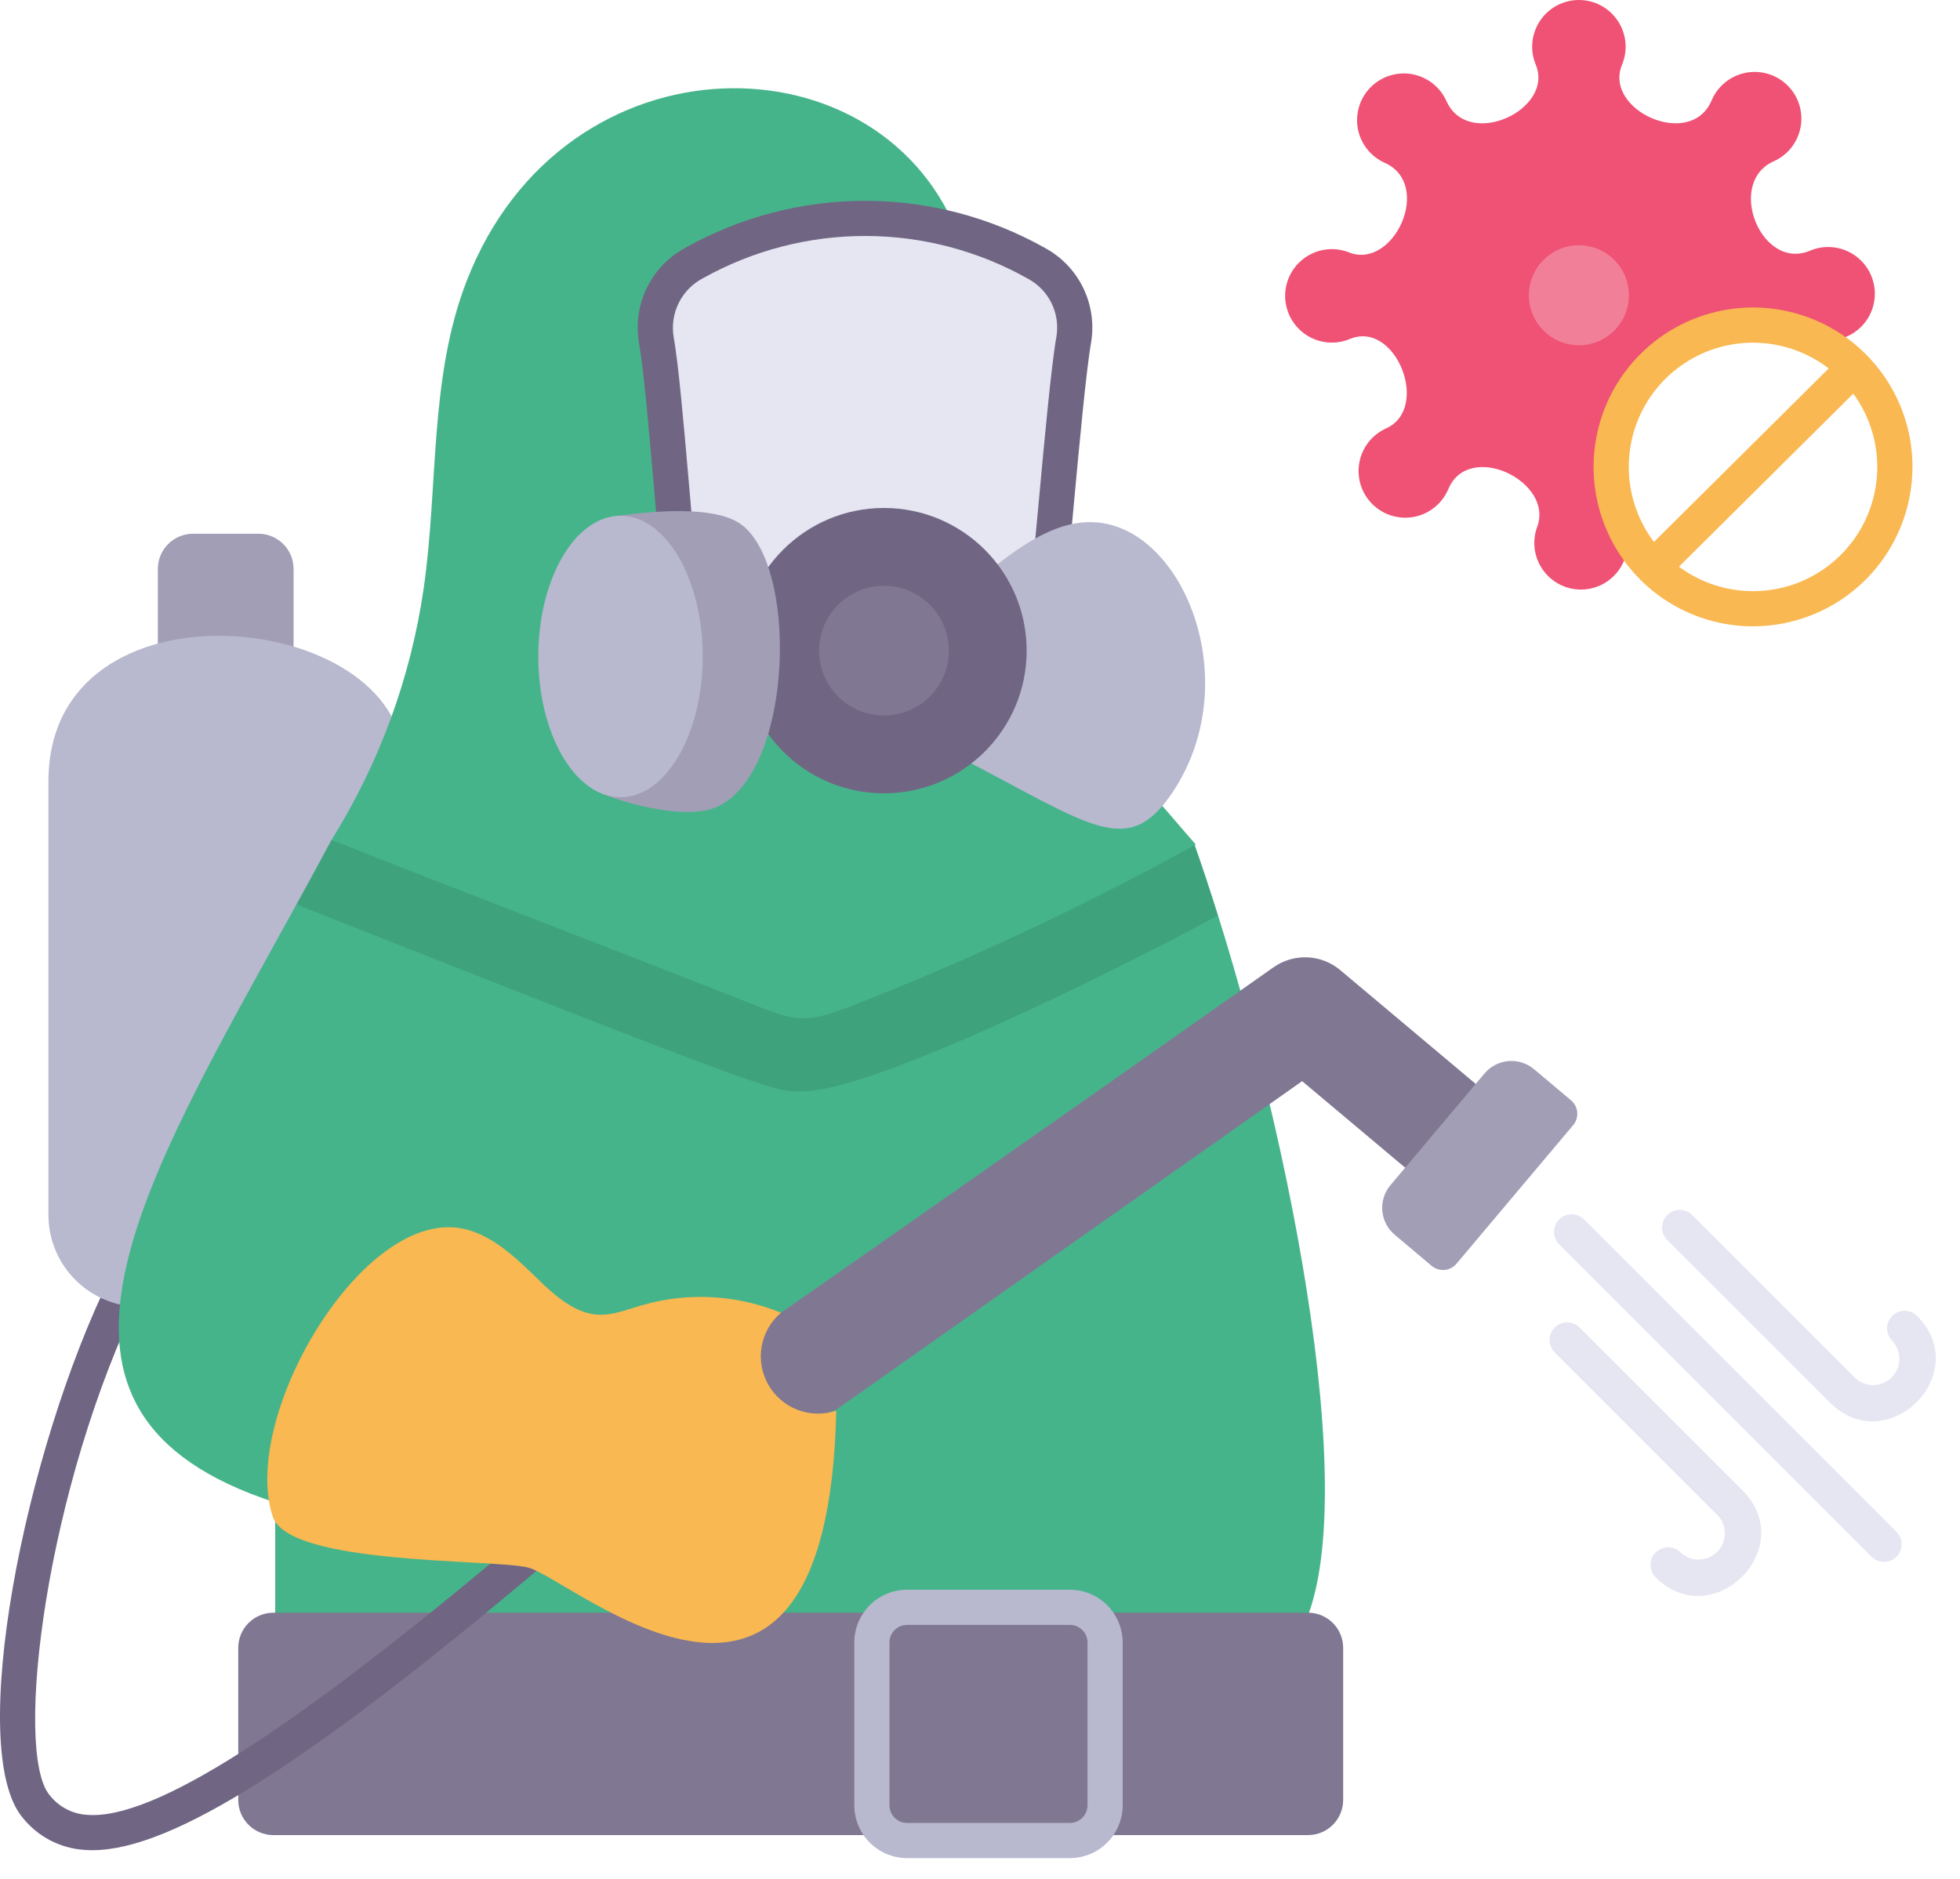 <?xml version="1.0" encoding="UTF-8"?> <svg xmlns="http://www.w3.org/2000/svg" width="73" height="70" viewBox="0 0 73 70" fill="none"> <path d="M67.448 12.572L67.456 12.563C67.722 12.667 68.008 12.703 68.291 12.67C68.574 12.637 68.845 12.534 69.079 12.372C69.313 12.21 69.504 11.993 69.635 11.74C69.765 11.487 69.832 11.205 69.828 10.92C69.825 10.635 69.752 10.356 69.615 10.106C69.478 9.856 69.282 9.643 69.044 9.487C68.806 9.33 68.533 9.235 68.249 9.208C67.965 9.182 67.68 9.226 67.417 9.336C65.596 10.111 64.271 6.799 66.065 6.007C66.324 5.891 66.55 5.713 66.724 5.49C66.898 5.267 67.016 5.004 67.065 4.726C67.115 4.447 67.096 4.16 67.01 3.89C66.924 3.62 66.774 3.376 66.572 3.177C66.369 2.979 66.122 2.833 65.851 2.752C65.579 2.671 65.292 2.657 65.014 2.712C64.737 2.767 64.476 2.889 64.256 3.067C64.036 3.245 63.863 3.475 63.752 3.735C62.972 5.593 59.7 4.101 60.415 2.404C60.524 2.14 60.566 1.853 60.538 1.568C60.51 1.283 60.411 1.01 60.252 0.773C60.093 0.535 59.878 0.34 59.626 0.205C59.374 0.071 59.092 5.82417e-05 58.806 3.60606e-08C58.52 -5.81696e-05 58.239 0.07 57.986 0.205C57.734 0.34 57.519 0.534 57.36 0.772C57.201 1.01 57.103 1.283 57.074 1.567C57.046 1.852 57.088 2.139 57.197 2.403C57.904 4.091 54.678 5.58 53.872 3.763C53.756 3.506 53.58 3.28 53.358 3.106C53.136 2.932 52.876 2.815 52.598 2.764C52.321 2.713 52.036 2.731 51.767 2.814C51.497 2.898 51.253 3.046 51.053 3.246C50.854 3.445 50.706 3.69 50.623 3.959C50.539 4.228 50.522 4.513 50.572 4.791C50.623 5.068 50.741 5.329 50.915 5.55C51.089 5.772 51.314 5.948 51.571 6.064C53.384 6.866 51.911 10.069 50.238 9.4C49.973 9.296 49.687 9.259 49.404 9.292C49.121 9.325 48.85 9.427 48.616 9.589C48.382 9.751 48.191 9.968 48.06 10.22C47.929 10.473 47.862 10.754 47.865 11.039C47.868 11.323 47.941 11.603 48.077 11.853C48.213 12.103 48.408 12.316 48.645 12.473C48.883 12.63 49.155 12.726 49.439 12.754C49.722 12.781 50.008 12.738 50.271 12.629C51.983 11.909 53.296 15.217 51.618 15.961C51.361 16.078 51.136 16.256 50.963 16.48C50.79 16.704 50.674 16.967 50.626 17.246C50.577 17.524 50.597 17.811 50.684 18.08C50.771 18.349 50.923 18.593 51.126 18.791C51.328 18.988 51.576 19.133 51.847 19.213C52.119 19.293 52.406 19.306 52.683 19.25C52.96 19.194 53.22 19.071 53.439 18.892C53.658 18.713 53.831 18.484 53.941 18.223C54.702 16.396 57.885 17.933 57.252 19.625C57.156 19.887 57.124 20.168 57.159 20.444C57.194 20.721 57.296 20.985 57.455 21.214C57.614 21.443 57.825 21.631 58.072 21.761C58.319 21.891 58.593 21.96 58.872 21.961C59.151 21.963 59.426 21.897 59.674 21.77C59.922 21.642 60.136 21.457 60.297 21.23C60.458 21.002 60.563 20.739 60.601 20.463C60.639 20.187 60.61 19.905 60.517 19.643C60.059 18.668 59.91 17.575 60.09 16.513C60.27 15.451 60.771 14.469 61.526 13.7C62.28 12.93 63.251 12.41 64.31 12.208C65.368 12.007 66.463 12.134 67.448 12.572Z" fill="#EF5275"></path> <path d="M0.847 67.713C-1.288 65.183 0.913 54.028 4.114 47.548L5.288 48.128C1.692 55.408 0.5 65.271 1.848 66.868L1.783 67.713H0.847Z" fill="#706683"></path> <path d="M7.189 19.882H9.624C9.972 19.882 10.305 20.02 10.551 20.266C10.796 20.511 10.934 20.845 10.934 21.192V26.218H5.879V21.192C5.879 20.845 6.017 20.511 6.262 20.266C6.508 20.02 6.841 19.882 7.189 19.882Z" fill="#A19EB6"></path> <path d="M15.008 48.68H5.231C4.781 48.68 4.335 48.592 3.92 48.419C3.504 48.247 3.126 47.995 2.808 47.677C2.49 47.359 2.237 46.981 2.065 46.565C1.893 46.15 1.804 45.704 1.804 45.254V29.105C1.804 21.282 15.008 22.73 15.008 28.339V48.68Z" fill="#B8B8CF"></path> <path d="M16.206 53.295C16.1 53.295 15.996 53.269 15.902 53.22C15.808 53.171 15.728 53.1 15.668 53.013C15.607 52.927 15.569 52.826 15.556 52.721C15.543 52.617 15.555 52.51 15.592 52.411C15.812 51.818 16.025 51.234 16.236 50.656C17.324 47.395 18.713 44.242 20.385 41.239C20.427 41.163 20.485 41.097 20.553 41.045C20.621 40.992 20.699 40.953 20.782 40.93C20.866 40.907 20.953 40.902 21.038 40.913C21.124 40.924 21.207 40.952 21.282 40.995C21.356 41.038 21.422 41.096 21.474 41.164C21.527 41.233 21.565 41.311 21.587 41.395C21.609 41.478 21.615 41.565 21.603 41.651C21.591 41.737 21.563 41.819 21.519 41.894C19.887 44.832 18.53 47.916 17.466 51.105C17.255 51.687 17.041 52.273 16.819 52.869C16.773 52.994 16.689 53.102 16.579 53.178C16.469 53.254 16.339 53.295 16.206 53.295Z" fill="#F9B851"></path> <path d="M48.014 61.434C51.033 57.903 48.386 43.744 45.365 34.097L11.039 33.693C5.223 44.27 0.01 52.644 10.25 55.965V61.432L48.014 61.434Z" fill="#46B48B"></path> <path d="M29.924 40.65C32.504 40.65 41.643 36.129 45.364 34.098C45.075 33.173 44.781 32.286 44.49 31.458L12.347 31.286C11.911 32.101 11.475 32.903 11.039 33.693C29.616 41.036 28.825 40.65 29.924 40.65Z" fill="#3EA37D"></path> <path d="M32.254 20.298L35.776 8.982C32.999 1.221 21.021 1.087 17.381 10.465C15.979 14.075 16.333 18.097 15.778 21.93C15.294 25.253 14.126 28.439 12.347 31.286C17.757 33.425 22.907 35.38 28.317 37.519C29.642 38.043 30.105 38.098 31.634 37.502C36.065 35.776 40.375 33.757 44.537 31.458C41.908 28.462 44.057 30.482 32.254 20.298Z" fill="#46B48B"></path> <path d="M48.716 60.073H10.183C9.459 60.073 8.873 60.659 8.873 61.383V67.047C8.873 67.77 9.459 68.357 10.183 68.357H48.716C49.44 68.357 50.026 67.77 50.026 67.047V61.383C50.026 60.659 49.44 60.073 48.716 60.073Z" fill="#807792"></path> <path d="M38.598 9.806C36.649 8.713 34.452 8.138 32.217 8.138C29.983 8.138 27.785 8.713 25.837 9.806C25.336 10.076 24.932 10.496 24.682 11.007C24.432 11.518 24.349 12.095 24.444 12.656C24.72 14.223 25.044 18.816 25.221 20.398L32.217 26.52L39.11 21.152C39.287 19.57 39.714 14.223 39.991 12.656C40.086 12.095 40.003 11.518 39.753 11.007C39.503 10.496 39.099 10.076 38.598 9.806Z" fill="#E6E5F2"></path> <path d="M32.193 27.369L24.599 20.724L24.57 20.472C24.508 19.918 24.428 18.998 24.339 17.967C24.177 16.095 23.974 13.764 23.799 12.77C23.679 12.074 23.781 11.358 24.091 10.723C24.4 10.088 24.901 9.567 25.522 9.232C27.567 8.084 29.872 7.48 32.217 7.48C34.562 7.48 36.868 8.084 38.913 9.232C39.534 9.567 40.035 10.088 40.344 10.723C40.653 11.358 40.755 12.074 40.636 12.77C40.455 13.799 40.193 16.642 40.001 18.717C39.904 19.78 39.819 20.705 39.76 21.224L39.729 21.499L32.193 27.369ZM25.846 20.074L32.242 25.671L38.487 20.806C38.543 20.271 38.615 19.483 38.697 18.597C38.901 16.381 39.155 13.624 39.346 12.542C39.417 12.116 39.354 11.678 39.163 11.29C38.973 10.903 38.665 10.584 38.284 10.381C36.441 9.343 34.363 8.795 32.248 8.79C30.133 8.785 28.052 9.323 26.204 10.352C25.81 10.552 25.49 10.871 25.289 11.265C25.089 11.658 25.019 12.106 25.089 12.542C25.275 13.593 25.471 15.857 25.645 17.854C25.72 18.729 25.789 19.522 25.845 20.075L25.846 20.074Z" fill="#706683"></path> <path d="M35.852 28.268C40.647 30.751 42.003 32.001 43.665 29.524C46.377 25.483 44.166 19.826 40.932 19.468C39.452 19.304 38.111 20.27 36.936 21.185L34.464 24.61L35.852 28.268Z" fill="#B8B8CF"></path> <path d="M32.923 29.551C35.858 29.551 38.238 27.172 38.238 24.237C38.238 21.302 35.858 18.922 32.923 18.922C29.988 18.922 27.609 21.302 27.609 24.237C27.609 27.172 29.988 29.551 32.923 29.551Z" fill="#706683"></path> <path d="M32.923 26.653C34.258 26.653 35.34 25.571 35.34 24.237C35.34 22.902 34.258 21.82 32.923 21.82C31.589 21.82 30.507 22.902 30.507 24.237C30.507 25.571 31.589 26.653 32.923 26.653Z" fill="#807792"></path> <path d="M22.417 29.56C23.501 30.006 25.639 30.538 26.707 30.054C29.603 28.739 29.758 20.792 27.474 19.449C26.455 18.85 24.338 19.031 22.962 19.219L22.417 29.56Z" fill="#A19EB6"></path> <path d="M54.956 40.37L49.918 36.137C49.573 35.847 49.142 35.68 48.691 35.661C48.241 35.642 47.797 35.773 47.429 36.033C42.092 39.804 29.625 48.537 29.088 48.9C29.088 48.9 24.462 51.967 24.99 53.339C25.577 54.865 31.146 52.509 31.146 52.509L48.498 40.273L52.329 43.491L54.978 43.267L54.956 40.37Z" fill="#807792"></path> <path d="M3.44 68.92C3.331 68.92 3.226 68.915 3.123 68.907C2.682 68.876 2.252 68.753 1.86 68.548C1.469 68.342 1.124 68.058 0.847 67.713L1.848 66.868C2.014 67.081 2.223 67.257 2.461 67.383C2.7 67.51 2.963 67.584 3.232 67.601C5.69 67.817 10.883 64.498 19.532 57.178L20.379 58.178C11.525 65.67 6.41 68.92 3.44 68.92Z" fill="#706683"></path> <path d="M23.111 29.698C24.802 29.698 26.173 27.351 26.173 24.455C26.173 21.559 24.802 19.212 23.111 19.212C21.42 19.212 20.049 21.559 20.049 24.455C20.049 27.351 21.42 29.698 23.111 29.698Z" fill="#B8B8CF"></path> <path d="M51.787 44.148L55.291 39.986C55.515 39.721 55.835 39.555 56.181 39.525C56.527 39.495 56.871 39.604 57.136 39.828L58.513 40.987C58.646 41.099 58.729 41.259 58.744 41.432C58.759 41.605 58.705 41.777 58.593 41.91L54.246 47.074C54.19 47.139 54.123 47.194 54.046 47.233C53.97 47.273 53.886 47.297 53.8 47.305C53.715 47.312 53.628 47.303 53.546 47.276C53.464 47.25 53.388 47.208 53.322 47.153L51.945 45.993C51.68 45.77 51.514 45.45 51.484 45.104C51.454 44.758 51.563 44.414 51.787 44.148Z" fill="#A19EB6"></path> <path d="M39.849 69.213H33.783C33.262 69.213 32.762 69.006 32.394 68.637C32.026 68.269 31.818 67.769 31.818 67.248V61.182C31.818 60.661 32.026 60.161 32.394 59.793C32.762 59.425 33.262 59.217 33.783 59.217H39.849C40.37 59.217 40.869 59.425 41.238 59.793C41.606 60.161 41.813 60.661 41.814 61.182V67.248C41.813 67.769 41.606 68.268 41.238 68.637C40.869 69.005 40.37 69.213 39.849 69.213ZM33.783 60.527C33.609 60.527 33.443 60.596 33.32 60.719C33.197 60.842 33.128 61.008 33.128 61.182V67.248C33.128 67.421 33.197 67.588 33.32 67.711C33.443 67.833 33.609 67.903 33.783 67.903H39.849C40.022 67.903 40.189 67.833 40.312 67.711C40.434 67.588 40.504 67.421 40.504 67.248V61.182C40.504 61.008 40.434 60.842 40.312 60.719C40.189 60.596 40.022 60.527 39.849 60.527H33.783Z" fill="#B8B8CF"></path> <path d="M16.784 45.715C18.127 45.754 19.18 46.818 20.143 47.753C21.898 49.46 22.641 48.994 23.898 48.623C25.61 48.125 27.44 48.222 29.088 48.9C28.71 49.221 28.456 49.663 28.369 50.151C28.282 50.639 28.368 51.142 28.612 51.573C28.855 52.005 29.241 52.338 29.704 52.516C30.166 52.693 30.677 52.704 31.146 52.547C30.827 67.325 21.296 58.785 19.664 58.389C18.327 58.064 10.766 58.313 10.16 56.496C8.978 52.951 13.136 45.611 16.784 45.715Z" fill="#F9B851"></path> <path d="M69.715 57.995L58.071 46.351C57.948 46.228 57.879 46.062 57.879 45.888C57.879 45.714 57.947 45.547 58.07 45.425C58.193 45.302 58.36 45.233 58.533 45.233C58.707 45.232 58.874 45.301 58.997 45.424L70.641 57.069C70.761 57.192 70.827 57.358 70.825 57.53C70.824 57.701 70.755 57.866 70.634 57.987C70.512 58.109 70.348 58.178 70.176 58.179C70.004 58.181 69.839 58.114 69.715 57.995ZM61.657 58.747C61.538 58.624 61.472 58.458 61.473 58.286C61.475 58.115 61.544 57.95 61.665 57.829C61.786 57.707 61.951 57.639 62.122 57.637C62.294 57.636 62.46 57.702 62.583 57.821C62.768 57.999 63.015 58.098 63.271 58.095C63.528 58.093 63.773 57.99 63.955 57.809C64.136 57.628 64.239 57.382 64.242 57.126C64.244 56.869 64.145 56.622 63.967 56.437L57.898 50.368C57.779 50.245 57.713 50.08 57.715 49.908C57.716 49.736 57.785 49.572 57.906 49.45C58.028 49.329 58.192 49.26 58.364 49.258C58.535 49.257 58.701 49.323 58.825 49.442L64.894 55.511C67.037 57.655 63.795 60.886 61.657 58.747ZM68.158 52.246L62.089 46.178C61.969 46.054 61.903 45.889 61.905 45.717C61.906 45.545 61.975 45.381 62.097 45.259C62.218 45.138 62.382 45.069 62.554 45.067C62.726 45.066 62.891 45.132 63.015 45.251L69.084 51.32C69.268 51.498 69.516 51.597 69.772 51.595C70.029 51.593 70.274 51.49 70.455 51.308C70.637 51.127 70.74 50.882 70.742 50.625C70.745 50.369 70.646 50.121 70.468 49.937C70.349 49.813 70.283 49.648 70.284 49.476C70.286 49.304 70.355 49.14 70.476 49.019C70.597 48.897 70.762 48.828 70.933 48.827C71.105 48.825 71.271 48.891 71.394 49.011C73.541 51.157 70.29 54.379 68.158 52.246Z" fill="#E6E5F2"></path> <path d="M58.806 12.86C59.834 12.86 60.668 12.026 60.668 10.998C60.668 9.969 59.834 9.135 58.806 9.135C57.777 9.135 56.943 9.969 56.943 10.998C56.943 12.026 57.777 12.86 58.806 12.86Z" fill="#F27F98"></path> <path d="M65.291 23.331C64.117 23.331 62.968 22.983 61.992 22.33C61.015 21.677 60.254 20.75 59.805 19.665C59.355 18.58 59.237 17.386 59.467 16.234C59.696 15.082 60.261 14.024 61.092 13.193C61.922 12.363 62.981 11.797 64.133 11.568C65.284 11.339 66.479 11.456 67.564 11.906C68.649 12.355 69.576 13.116 70.229 14.093C70.882 15.069 71.23 16.218 71.23 17.392C71.228 18.967 70.602 20.476 69.489 21.59C68.375 22.703 66.866 23.329 65.291 23.331ZM65.291 12.764C64.376 12.764 63.481 13.035 62.72 13.544C61.959 14.052 61.365 14.775 61.015 15.621C60.665 16.467 60.573 17.397 60.752 18.295C60.93 19.193 61.371 20.018 62.018 20.665C62.666 21.312 63.49 21.753 64.388 21.932C65.286 22.11 66.217 22.019 67.062 21.669C67.908 21.318 68.631 20.725 69.14 19.964C69.648 19.203 69.92 18.308 69.92 17.392C69.918 16.165 69.43 14.989 68.562 14.121C67.695 13.253 66.518 12.765 65.291 12.764Z" fill="#F9B851"></path> <path d="M61.133 20.652L68.641 13.197L69.565 14.127L62.056 21.582L61.133 20.652Z" fill="#F9B851"></path> </svg> 
